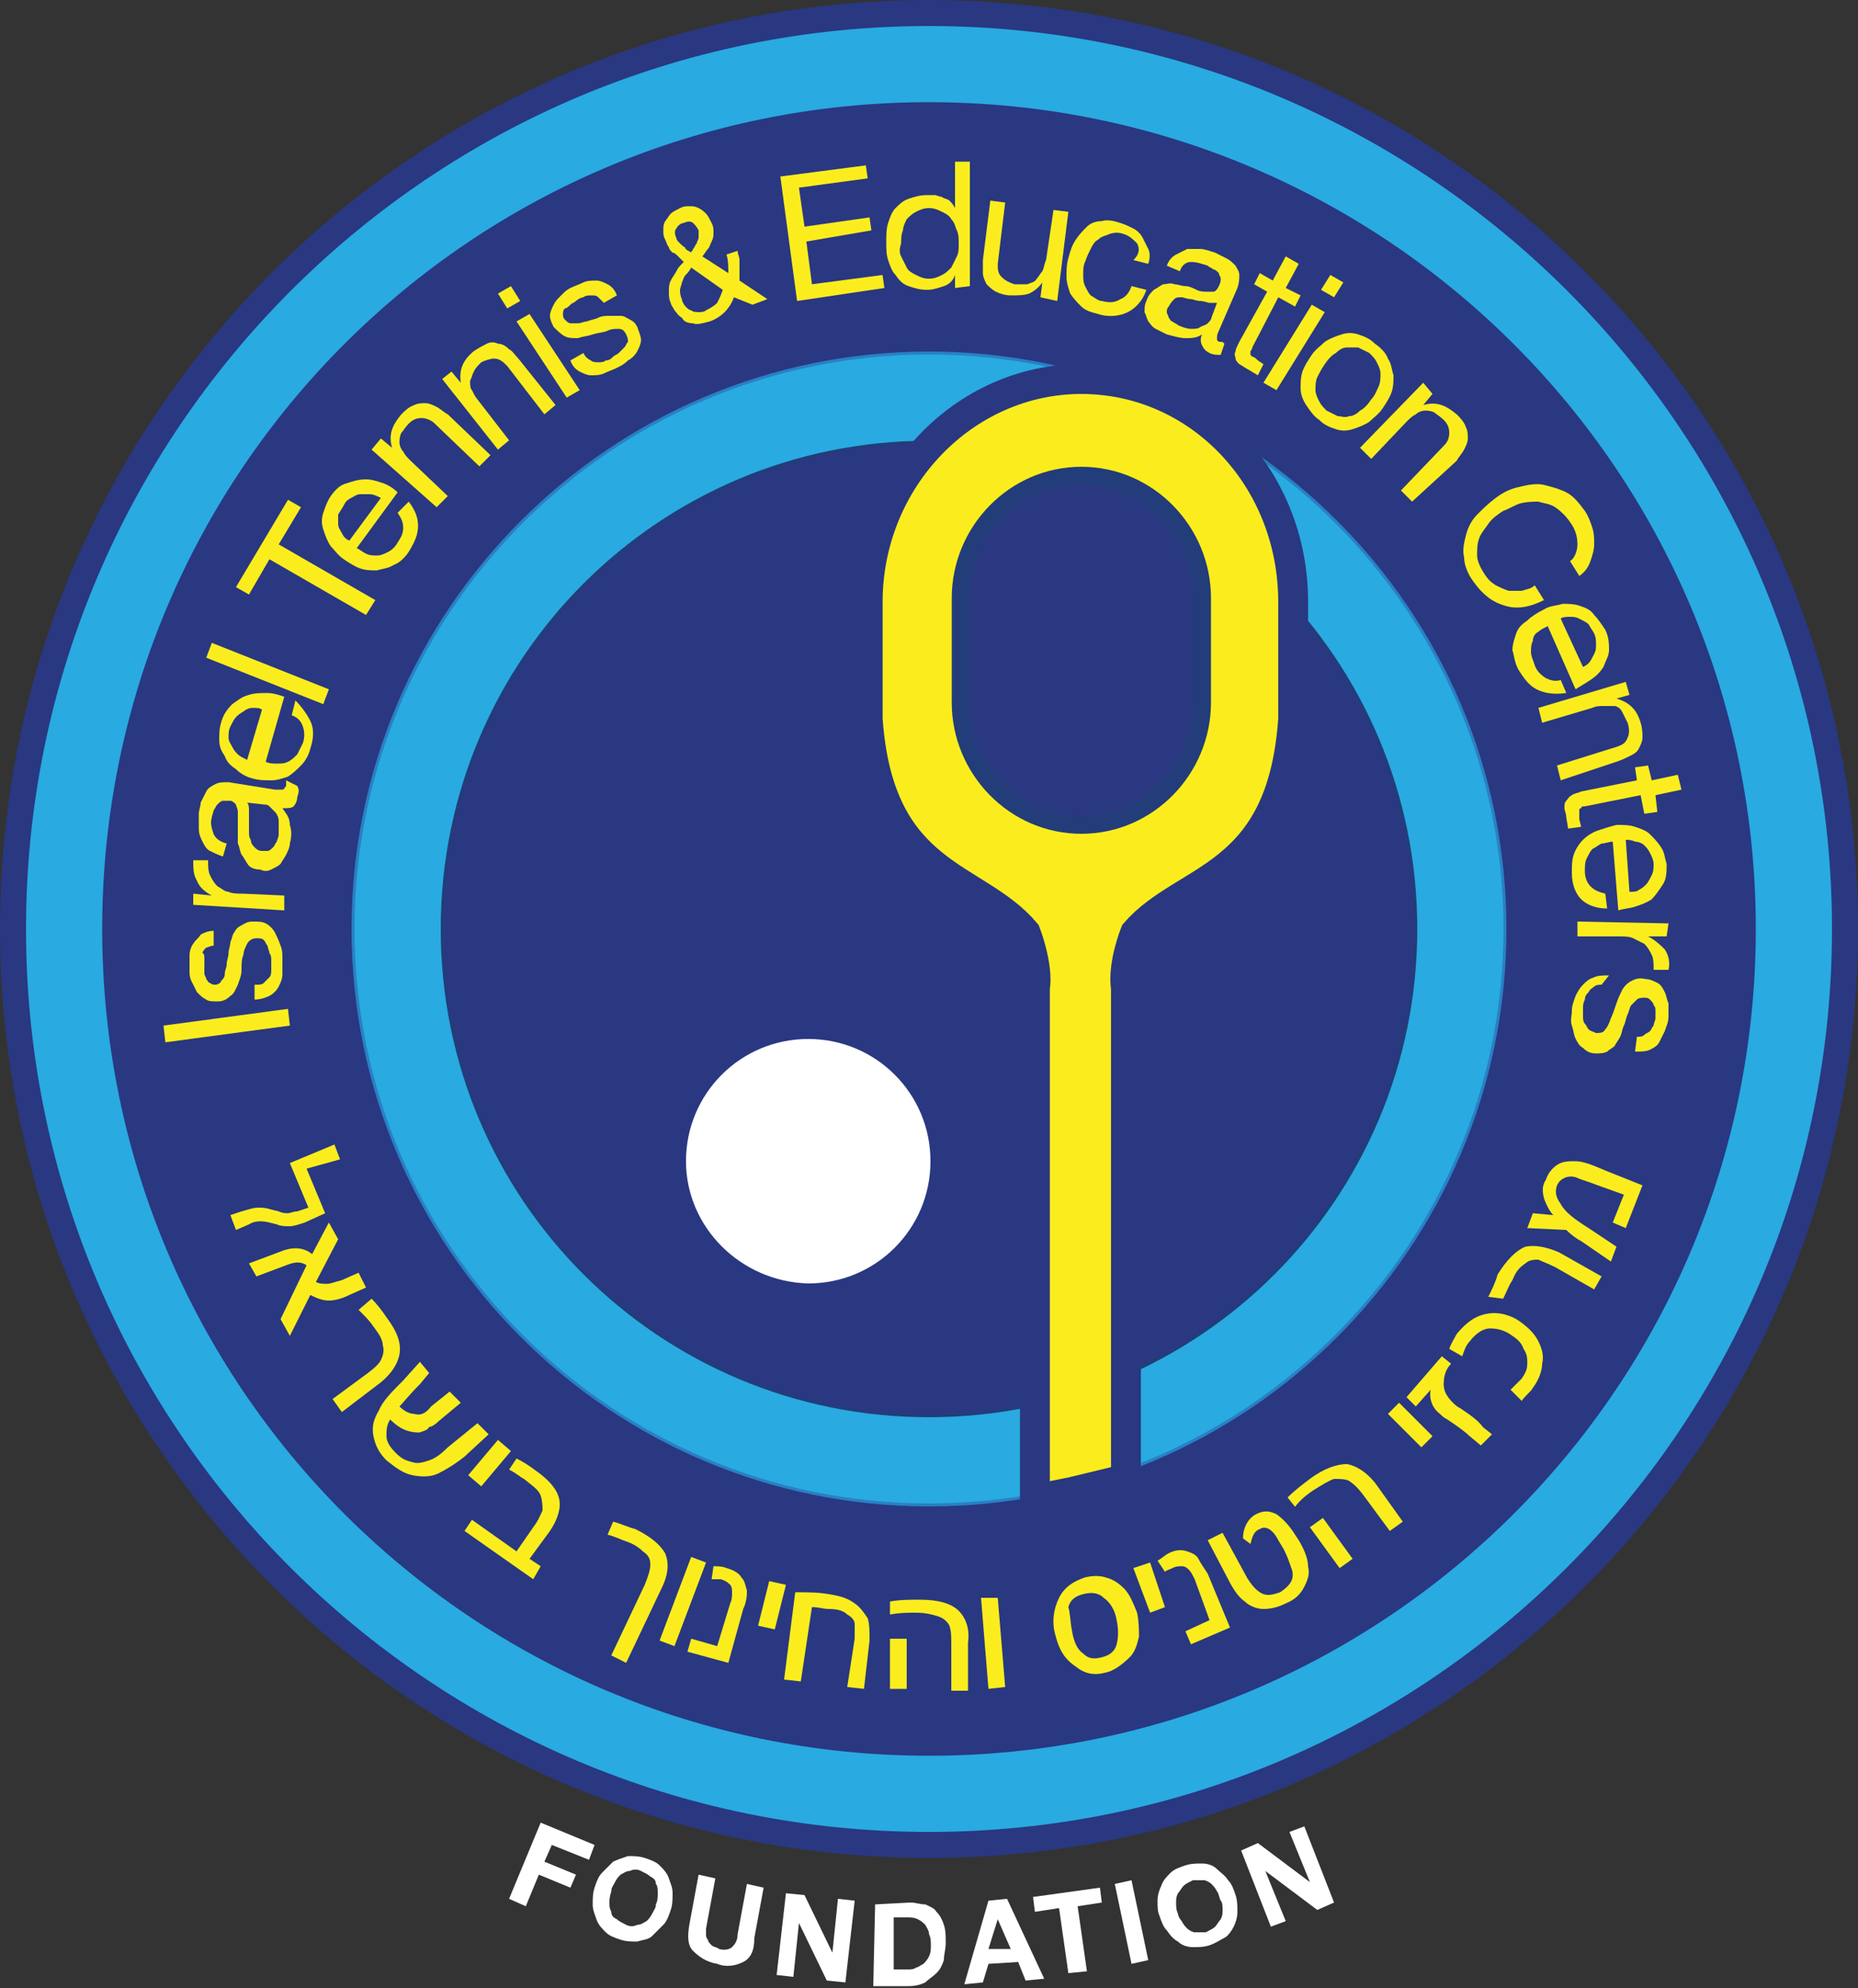 <?xml version="1.0" encoding="utf-8"?>
<!-- Generator: Adobe Illustrator 25.2.3, SVG Export Plug-In . SVG Version: 6.00 Build 0)  -->
<svg version="1.1" id="Layer_1" xmlns="http://www.w3.org/2000/svg" xmlns:xlink="http://www.w3.org/1999/xlink" x="0px" y="0px"
	 viewBox="0 0 100 107" style="enable-background:new 0 0 100 107;" xml:space="preserve">
<rect x="0" y="0" width="100" height="107" fill="#333333" stroke="none"/>
<style type="text/css">
	.st0{fill-rule:evenodd;clip-rule:evenodd;fill:#293881;}
	.st1{fill-rule:evenodd;clip-rule:evenodd;fill:#29AAE1;}
	.st2{fill:none;stroke:#2980C3;stroke-width:0.159;stroke-miterlimit:3.864;}
	.st3{fill:none;stroke:#223D79;stroke-width:0.159;stroke-miterlimit:3.864;}
	.st4{fill-rule:evenodd;clip-rule:evenodd;fill:#FBED1D;}
	.st5{fill:none;stroke:#293881;stroke-width:1.608;stroke-miterlimit:3.864;}
	.st6{fill:none;stroke:#223D79;stroke-width:0.954;stroke-miterlimit:3.864;}
	.st7{fill-rule:evenodd;clip-rule:evenodd;fill:#FFFFFF;}
	.st8{fill:none;stroke:#FFFFFF;stroke-width:0.159;stroke-miterlimit:3.864;}
	.st9{fill:#FBED1D;}
	.st10{fill:#FFFFFF;}
</style>
<g id="ITEC_F_Logo">
	<path class="st0" d="M0,50C0,22.4,22.4,0,50,0c27.6,0,50,22.4,50,50c0,27.6-22.4,50-50,50C22.4,100,0,77.6,0,50z"/>
	<path class="st1" d="M1.4,50C1.4,23.2,23.2,1.4,50,1.4c26.8,0,48.6,21.8,48.6,48.6c0,26.8-21.8,48.6-48.6,48.6
		C23.2,98.6,1.4,76.9,1.4,50z"/>
	<path class="st0" d="M5.5,50C5.5,25.4,25.4,5.5,50,5.5c24.6,0,44.5,19.9,44.5,44.5c0,24.6-19.9,44.5-44.5,44.5
		C25.4,94.5,5.5,74.6,5.5,50z"/>
	<path class="st1" d="M19,50c0-17.1,13.9-31,31-31c17.1,0,31,13.9,31,31c0,17.1-13.9,31-31,31C32.9,81,19,67.1,19,50z"/>
	<path class="st2" d="M19,50c0-17.1,13.9-31,31-31c17.1,0,31,13.9,31,31c0,17.1-13.9,31-31,31C32.9,81,19,67.1,19,50z"/>
	<path class="st0" d="M23.8,50c0-14.5,11.7-26.2,26.2-26.2c14.5,0,26.2,11.7,26.2,26.2c0,14.5-11.7,26.2-26.2,26.2
		C35.5,76.2,23.8,64.5,23.8,50"/>
	<path class="st3" d="M23.8,50c0-14.5,11.7-26.2,26.2-26.2c14.5,0,26.2,11.7,26.2,26.2c0,14.5-11.7,26.2-26.2,26.2
		C35.5,76.2,23.8,64.5,23.8,50z"/>
	<path class="st4" d="M60.6,79.6l0-26.4c-0.2-1.3,0.5-3,0.5-3c2.7-3.1,7.9-2.8,8.5-11.5l0-6.3c0-6.7-5.1-12-11.4-12
		c-6.3,0-11.5,5.4-11.5,12l0,6.3c0.6,8.6,5.8,8.3,8.5,11.5c0,0,0.7,1.8,0.5,3l0,27.5l2-0.4L60.6,79.6"/>
	<path class="st5" d="M60.6,79.6l0-26.4c-0.2-1.3,0.5-3,0.5-3c2.7-3.1,7.9-2.8,8.5-11.5l0-6.3c0-6.7-5.1-12-11.4-12
		c-6.3,0-11.5,5.4-11.5,12l0,6.3c0.6,8.6,5.8,8.3,8.5,11.5c0,0,0.7,1.8,0.5,3l0,27.5l2-0.4L60.6,79.6z"/>
	<path class="st0" d="M58.2,25.6c3.6,0,6.5,3,6.5,6.6v5.6c0,3.6-2.9,6.6-6.5,6.6c-3.6,0-6.5-3-6.5-6.6v-5.6
		C51.7,28.6,54.6,25.6,58.2,25.6z"/>
	<path class="st6" d="M58.2,25.6c3.6,0,6.5,3,6.5,6.6v5.6c0,3.6-2.9,6.6-6.5,6.6c-3.6,0-6.5-3-6.5-6.6v-5.6
		C51.7,28.6,54.6,25.6,58.2,25.6z"/>
	<path class="st7" d="M37,62.5c0-3.6,2.9-6.5,6.5-6.5c3.6,0,6.5,2.9,6.5,6.5c0,3.6-2.9,6.5-6.5,6.5C39.9,68.9,37,66,37,62.5z"/>
	<path class="st8" d="M37,62.5c0-3.6,2.9-6.5,6.5-6.5c3.6,0,6.5,2.9,6.5,6.5c0,3.6-2.9,6.5-6.5,6.5C39.9,68.9,37,66,37,62.5z"/>
	<g>
		<path class="st9" d="M8.8,55.2l6.7-0.9l0.1,0.9l-6.7,0.9L8.8,55.2z"/>
		<path class="st9" d="M14.2,52.9c0.1-0.1,0.2-0.2,0.3-0.3c0.1-0.1,0.1-0.3,0.1-0.4c0-0.2,0-0.3,0-0.5c0-0.1,0-0.3-0.1-0.4
			c0-0.1-0.1-0.3-0.1-0.4c-0.1-0.1-0.1-0.2-0.2-0.3c-0.1-0.1-0.2-0.1-0.4-0.1c-0.2,0-0.4,0.1-0.5,0.3c-0.1,0.2-0.2,0.4-0.2,0.6
			c-0.1,0.2-0.1,0.5-0.1,0.8c0,0.3-0.1,0.5-0.2,0.8c-0.1,0.2-0.2,0.5-0.4,0.6c-0.2,0.2-0.4,0.3-0.7,0.3c-0.2,0-0.5,0-0.6-0.1
			c-0.2-0.1-0.3-0.2-0.5-0.4c-0.1-0.2-0.2-0.4-0.3-0.6c-0.1-0.2-0.1-0.4-0.1-0.6c0-0.3,0-0.5,0-0.8c0-0.2,0.1-0.5,0.2-0.6
			c0.1-0.2,0.3-0.3,0.4-0.5c0.2-0.1,0.4-0.2,0.7-0.2l0,0.8c-0.2,0-0.3,0.1-0.4,0.1c-0.1,0.1-0.2,0.2-0.2,0.3
			C11,51.3,11,51.5,11,51.6c0,0.1,0,0.3,0,0.4c0,0.1,0,0.2,0,0.4c0,0.1,0.1,0.2,0.1,0.3c0.1,0.1,0.1,0.2,0.2,0.2
			c0.1,0.1,0.2,0.1,0.3,0.1c0.1,0,0.3-0.1,0.3-0.2c0.1-0.1,0.2-0.2,0.2-0.4s0.1-0.3,0.1-0.5c0-0.2,0.1-0.4,0.1-0.6
			c0-0.2,0.1-0.4,0.1-0.6c0.1-0.2,0.1-0.4,0.2-0.5c0.1-0.2,0.2-0.3,0.4-0.4c0.2-0.1,0.3-0.2,0.6-0.2c0.3,0,0.5,0,0.7,0.1
			c0.2,0.1,0.4,0.3,0.5,0.5c0.1,0.2,0.2,0.4,0.3,0.7c0.1,0.2,0.1,0.5,0.1,0.7c0,0.3,0,0.5,0,0.8c0,0.3-0.1,0.5-0.2,0.7
			c-0.1,0.2-0.3,0.4-0.5,0.5c-0.2,0.1-0.5,0.2-0.8,0.2l0-0.8C14,53,14.1,53,14.2,52.9z"/>
		<path class="st9" d="M10.4,48.1l1,0.1l0,0c-0.4-0.2-0.7-0.5-0.8-0.8c-0.2-0.3-0.2-0.7-0.2-1.1l0.8,0c0,0.3,0,0.6,0.1,0.8
			c0.1,0.2,0.2,0.4,0.4,0.6c0.2,0.1,0.4,0.3,0.6,0.3c0.2,0.1,0.5,0.1,0.8,0.1l2.2,0.1l0,0.8l-4.9-0.3L10.4,48.1z"/>
		<path class="st9" d="M16,42.3c0.1,0.2,0.1,0.3,0,0.6c0,0.2-0.1,0.4-0.2,0.5c-0.1,0.1-0.3,0.1-0.6,0.1c0.2,0.3,0.4,0.5,0.4,0.9
			c0.1,0.3,0.1,0.6,0,1c0,0.2-0.1,0.4-0.2,0.6c-0.1,0.2-0.2,0.3-0.3,0.5c-0.1,0.1-0.3,0.2-0.5,0.3c-0.2,0.1-0.4,0.1-0.6,0
			c-0.3,0-0.5-0.1-0.6-0.2S13.1,46.1,13,46c-0.1-0.2-0.1-0.4-0.2-0.6c0-0.2,0-0.4,0-0.6c0-0.2,0-0.4,0-0.6c0-0.2,0-0.4,0-0.5
			c0-0.2-0.1-0.3-0.1-0.4c-0.1-0.1-0.2-0.2-0.3-0.2c-0.2,0-0.3,0-0.4,0c-0.1,0-0.2,0.1-0.3,0.2c-0.1,0.1-0.1,0.2-0.2,0.3
			c0,0.1-0.1,0.3-0.1,0.4c-0.1,0.3,0,0.6,0.1,0.9c0.1,0.2,0.3,0.4,0.7,0.5L12,46.1c-0.3-0.1-0.5-0.2-0.7-0.3
			c-0.2-0.1-0.3-0.3-0.4-0.5c-0.1-0.2-0.2-0.4-0.2-0.7c0-0.3,0-0.5,0-0.8c0-0.2,0.1-0.4,0.1-0.6c0.1-0.2,0.2-0.4,0.3-0.6
			c0.1-0.2,0.3-0.3,0.5-0.4c0.2-0.1,0.4-0.1,0.7-0.1l2.5,0.4c0.2,0,0.3,0,0.4,0c0.1,0,0.1-0.1,0.2-0.2c0-0.1,0-0.2,0-0.3L16,42.3z
			 M13.3,43.2c0.1,0.1,0.1,0.3,0.1,0.4c0,0.2,0,0.3,0,0.5c0,0.2,0,0.4,0,0.6c0,0.2,0,0.4,0.1,0.5c0,0.2,0.1,0.3,0.2,0.4
			c0.1,0.1,0.2,0.2,0.4,0.2c0.1,0,0.2,0,0.3,0c0.1,0,0.2-0.1,0.3-0.2c0.1-0.1,0.1-0.2,0.2-0.3c0-0.1,0.1-0.2,0.1-0.4
			c0-0.3,0-0.5,0-0.7c0-0.2-0.1-0.4-0.2-0.5c-0.1-0.1-0.2-0.2-0.3-0.3c-0.1-0.1-0.2-0.1-0.3-0.1L13.3,43.2z"/>
		<path class="st9" d="M16.7,38.8c0.2,0.4,0.2,0.9,0,1.5c-0.1,0.4-0.3,0.7-0.5,0.9c-0.2,0.2-0.4,0.4-0.7,0.6
			c-0.3,0.1-0.6,0.2-0.9,0.2c-0.3,0-0.7,0-1-0.1c-0.4-0.1-0.7-0.3-0.9-0.5c-0.3-0.2-0.5-0.4-0.6-0.7c-0.2-0.3-0.3-0.5-0.3-0.9
			c0-0.3,0-0.6,0.1-0.9c0.1-0.4,0.3-0.7,0.6-1c0.3-0.2,0.5-0.4,0.9-0.5c0.3-0.1,0.6-0.1,1-0.1c0.3,0,0.6,0.1,0.9,0.2l-1,3.5
			c0.2,0.1,0.4,0.1,0.6,0.1c0.2,0,0.4,0,0.6-0.1c0.2-0.1,0.3-0.2,0.5-0.4c0.1-0.2,0.2-0.4,0.3-0.6c0.1-0.3,0.1-0.6,0-0.9
			c-0.1-0.3-0.3-0.5-0.6-0.6l0.2-0.8C16.2,38,16.5,38.4,16.7,38.8z M13.6,38.1c-0.2,0-0.4,0.1-0.5,0.2c-0.2,0.1-0.3,0.2-0.4,0.3
			c-0.1,0.1-0.2,0.3-0.3,0.5c-0.1,0.2-0.1,0.4-0.1,0.6s0.1,0.3,0.2,0.5c0.1,0.2,0.2,0.3,0.3,0.4c0.1,0.1,0.3,0.2,0.5,0.3l0.8-2.7
			C14,38.1,13.8,38.1,13.6,38.1z"/>
		<path class="st9" d="M11.4,34.6l6.3,2.5l-0.3,0.8l-6.3-2.5L11.4,34.6z"/>
		<path class="st9" d="M13.4,32l-0.7-0.4l2.8-4.7l0.7,0.4l-1.2,2l5.2,3l-0.5,0.8l-5.2-3L13.4,32z"/>
		<path class="st9" d="M22.5,28.3c0,0.5-0.2,0.9-0.5,1.4c-0.2,0.3-0.5,0.6-0.8,0.7c-0.3,0.2-0.6,0.2-0.9,0.3c-0.3,0-0.6,0-0.9-0.1
			c-0.3-0.1-0.6-0.3-0.9-0.5c-0.3-0.2-0.5-0.5-0.7-0.7c-0.2-0.3-0.3-0.6-0.4-0.9c-0.1-0.3-0.1-0.6,0-0.9c0.1-0.3,0.2-0.6,0.4-0.9
			c0.3-0.4,0.5-0.6,0.9-0.7c0.3-0.1,0.6-0.2,1-0.2c0.3,0,0.6,0.1,0.9,0.2c0.3,0.1,0.6,0.3,0.8,0.5l-2.2,3c0.2,0.1,0.3,0.2,0.5,0.3
			c0.2,0.1,0.4,0.1,0.6,0.1c0.2,0,0.4-0.1,0.6-0.2c0.2-0.1,0.4-0.3,0.5-0.5c0.2-0.3,0.3-0.5,0.3-0.8c0-0.3-0.1-0.5-0.3-0.8L22,27
			C22.3,27.4,22.5,27.8,22.5,28.3z M19.9,26.6c-0.2,0-0.4,0-0.5,0c-0.2,0-0.3,0.1-0.5,0.2c-0.2,0.1-0.3,0.2-0.4,0.4
			c-0.1,0.2-0.2,0.3-0.3,0.5c0,0.2,0,0.4,0,0.5c0,0.2,0.1,0.3,0.2,0.5c0.1,0.2,0.2,0.3,0.4,0.4l1.7-2.3
			C20.3,26.7,20.1,26.6,19.9,26.6z"/>
		<path class="st9" d="M20.5,23.6l0.6,0.5l0,0c-0.2-0.7,0-1.2,0.5-1.8c0.2-0.2,0.4-0.4,0.7-0.5c0.2-0.1,0.4-0.1,0.6-0.1
			c0.2,0,0.4,0.1,0.6,0.2c0.2,0.1,0.4,0.3,0.6,0.4l2.3,2.2l-0.6,0.6l-2.4-2.3c-0.2-0.2-0.5-0.3-0.7-0.3c-0.3,0-0.5,0.1-0.7,0.3
			c-0.2,0.2-0.3,0.4-0.4,0.5c-0.1,0.2-0.1,0.4-0.1,0.5c0,0.2,0.1,0.4,0.2,0.5c0.1,0.2,0.2,0.3,0.4,0.5l2,1.9l-0.6,0.6L20,24.2
			L20.5,23.6z"/>
		<path class="st9" d="M24.3,20l0.5,0.6l0,0c-0.1-0.7,0.1-1.2,0.7-1.7c0.3-0.2,0.5-0.3,0.7-0.4c0.2-0.1,0.4-0.1,0.6,0
			c0.2,0,0.4,0.1,0.6,0.3c0.2,0.1,0.3,0.3,0.5,0.5l2,2.5l-0.6,0.5l-2-2.6c-0.2-0.2-0.4-0.4-0.7-0.4c-0.2,0-0.5,0.1-0.7,0.2
			c-0.2,0.2-0.3,0.3-0.4,0.5c-0.1,0.2-0.1,0.3-0.2,0.5c0,0.2,0,0.4,0.1,0.5c0.1,0.2,0.2,0.4,0.3,0.5l1.7,2.2l-0.6,0.5l-3-3.8
			L24.3,20z"/>
		<path class="st9" d="M27.3,16.6l-0.5-0.8l0.7-0.4l0.5,0.8L27.3,16.6z M28.5,16.9l2.7,4.1l-0.7,0.4l-2.7-4.1L28.5,16.9z"/>
		<path class="st9" d="M31.8,19.4c0.1,0.1,0.3,0.1,0.4,0.1c0.1,0,0.3,0,0.4-0.1c0.2,0,0.3-0.1,0.4-0.2c0.1-0.1,0.2-0.1,0.3-0.2
			c0.1-0.1,0.2-0.2,0.3-0.3c0.1-0.1,0.1-0.2,0.2-0.3c0-0.1,0-0.2-0.1-0.4c-0.1-0.2-0.2-0.3-0.4-0.3c-0.2,0-0.4,0-0.6,0.1
			c-0.2,0.1-0.5,0.1-0.8,0.2c-0.3,0.1-0.5,0.1-0.8,0.2c-0.3,0-0.5,0-0.7-0.1c-0.2-0.1-0.4-0.3-0.6-0.5c-0.1-0.2-0.2-0.4-0.2-0.6
			c0-0.2,0.1-0.4,0.2-0.6c0.1-0.2,0.2-0.3,0.4-0.5c0.2-0.2,0.3-0.3,0.5-0.4c0.2-0.1,0.5-0.2,0.7-0.3c0.2-0.1,0.5-0.1,0.7-0.1
			c0.2,0,0.4,0.1,0.6,0.2c0.2,0.1,0.4,0.3,0.5,0.6l-0.7,0.4c-0.1-0.1-0.2-0.2-0.3-0.3c-0.1-0.1-0.2-0.1-0.4-0.1
			c-0.1,0-0.3,0-0.4,0.1c-0.1,0-0.3,0.1-0.4,0.2c-0.1,0.1-0.2,0.1-0.3,0.2c-0.1,0.1-0.2,0.2-0.3,0.2c-0.1,0.1-0.1,0.2-0.1,0.3
			c0,0.1,0,0.2,0.1,0.3c0.1,0.1,0.2,0.2,0.3,0.2c0.1,0,0.3,0,0.4,0c0.2,0,0.3-0.1,0.5-0.1c0.2-0.1,0.4-0.1,0.6-0.2
			c0.2-0.1,0.4-0.1,0.6-0.1c0.2,0,0.4,0,0.6,0c0.2,0,0.3,0.1,0.5,0.2c0.2,0.1,0.3,0.2,0.4,0.4c0.1,0.3,0.2,0.5,0.2,0.7
			c0,0.2-0.1,0.4-0.2,0.6c-0.1,0.2-0.3,0.4-0.5,0.5c-0.2,0.2-0.4,0.3-0.6,0.4c-0.2,0.1-0.5,0.2-0.7,0.3c-0.2,0.1-0.5,0.1-0.7,0.1
			c-0.2,0-0.4-0.1-0.6-0.2c-0.2-0.1-0.4-0.3-0.5-0.6l0.7-0.4C31.5,19.2,31.6,19.3,31.8,19.4z"/>
		<path class="st9" d="M39,16.8c-0.2,0.2-0.5,0.4-0.8,0.5c-0.4,0.1-0.7,0.2-0.9,0.1c-0.3,0-0.5-0.1-0.6-0.3
			c-0.2-0.1-0.3-0.3-0.4-0.4c-0.1-0.2-0.2-0.3-0.2-0.4C36,16.1,36,15.9,36,15.7s0-0.4,0.1-0.6c0.1-0.2,0.2-0.3,0.3-0.5
			c0.1-0.2,0.2-0.3,0.4-0.5c-0.1-0.1-0.2-0.2-0.3-0.3c-0.1-0.1-0.2-0.2-0.3-0.2c-0.1-0.1-0.2-0.2-0.2-0.3c-0.1-0.1-0.1-0.2-0.2-0.4
			c-0.1-0.2-0.1-0.3-0.1-0.5c0-0.2,0-0.3,0.1-0.5c0.1-0.1,0.2-0.3,0.3-0.4c0.1-0.1,0.3-0.2,0.5-0.3c0.2-0.1,0.3-0.1,0.5-0.1
			c0.2,0,0.3,0,0.5,0.1c0.2,0.1,0.3,0.2,0.4,0.3c0.1,0.1,0.2,0.3,0.3,0.5c0.1,0.2,0.1,0.3,0.1,0.5c0,0.2,0,0.3-0.1,0.5
			c-0.1,0.2-0.1,0.3-0.2,0.4c-0.1,0.1-0.2,0.3-0.3,0.4l1.4,0.9c0-0.3,0-0.7-0.1-1l0.6-0.2c0,0.2,0.1,0.3,0.1,0.5c0,0.1,0,0.2,0,0.4
			c0,0.1,0,0.2,0,0.3c0,0.1,0,0.2,0,0.4l1.5,1l-0.8,0.3L39.5,16C39.4,16.3,39.2,16.6,39,16.8z M37.3,13.4c0.1-0.1,0.1-0.2,0.2-0.3
			c0-0.1,0.1-0.2,0.1-0.3c0-0.1,0-0.2,0-0.4c-0.1-0.2-0.2-0.3-0.3-0.4c-0.1-0.1-0.3-0.1-0.5,0c-0.1,0-0.3,0.1-0.4,0.3
			c-0.1,0.1-0.1,0.3,0,0.5c0,0.1,0.1,0.2,0.1,0.2c0.1,0.1,0.1,0.1,0.2,0.2c0.1,0.1,0.2,0.1,0.2,0.2c0.1,0.1,0.2,0.1,0.3,0.2
			C37.2,13.5,37.3,13.5,37.3,13.4z M36.9,14.8c-0.1,0.1-0.1,0.2-0.2,0.4c0,0.1-0.1,0.3-0.1,0.4c0,0.1,0,0.3,0.1,0.5
			c0,0.1,0.1,0.3,0.2,0.4c0.1,0.1,0.2,0.2,0.3,0.2c0.1,0.1,0.3,0.1,0.4,0.1c0.1,0,0.3,0,0.4-0.1c0.2-0.1,0.4-0.2,0.6-0.4
			c0.1-0.2,0.2-0.4,0.3-0.7l-1.7-1.2C37.1,14.6,37,14.7,36.9,14.8z"/>
		<path class="st9" d="M46.6,8.9l0.1,0.7L43,10.1l0.3,2.1l3.5-0.5l0.1,0.7L43.4,13l0.3,2.3l3.8-0.5l0.1,0.7l-4.7,0.7L42,9.5
			L46.6,8.9z"/>
		<path class="st9" d="M51.4,15.5l0-0.7h0c-0.1,0.3-0.3,0.5-0.6,0.6s-0.6,0.2-0.9,0.2c-0.4,0-0.7-0.1-1-0.2
			c-0.3-0.1-0.5-0.3-0.7-0.6c-0.2-0.2-0.3-0.5-0.4-0.8c-0.1-0.3-0.1-0.6-0.1-1c0-0.3,0-0.7,0.1-1c0.1-0.3,0.2-0.6,0.4-0.8
			c0.2-0.2,0.4-0.4,0.7-0.5c0.3-0.1,0.6-0.2,1-0.2c0.1,0,0.3,0,0.4,0c0.1,0,0.3,0.1,0.4,0.1c0.1,0.1,0.3,0.1,0.4,0.2
			c0.1,0.1,0.2,0.2,0.3,0.4h0l0-2.5l0.8,0l0,6.7L51.4,15.5z M48.5,13.8c0.1,0.2,0.2,0.4,0.3,0.6s0.3,0.3,0.5,0.4
			c0.2,0.1,0.4,0.2,0.7,0.2c0.3,0,0.5-0.1,0.7-0.2c0.2-0.1,0.3-0.2,0.5-0.4c0.1-0.2,0.2-0.4,0.3-0.6s0.1-0.4,0.1-0.7
			c0-0.2,0-0.5-0.1-0.7s-0.1-0.4-0.3-0.6c-0.1-0.2-0.3-0.3-0.5-0.4c-0.2-0.1-0.4-0.2-0.7-0.2c-0.3,0-0.5,0.1-0.7,0.2
			c-0.2,0.1-0.3,0.2-0.5,0.4c-0.1,0.2-0.2,0.4-0.2,0.6c-0.1,0.2-0.1,0.5-0.1,0.7C48.4,13.4,48.4,13.6,48.5,13.8z"/>
		<path class="st9" d="M56,16l0.1-0.8l0,0c-0.2,0.3-0.5,0.5-0.7,0.6c-0.3,0.1-0.6,0.1-1,0.1c-0.3,0-0.6-0.1-0.8-0.2
			c-0.2-0.1-0.4-0.3-0.5-0.4c-0.1-0.2-0.2-0.4-0.2-0.6s0-0.5,0-0.7l0.4-3.2l0.8,0.1l-0.4,3.3c0,0.3,0,0.5,0.2,0.7
			c0.2,0.2,0.4,0.3,0.7,0.4c0.2,0,0.5,0,0.7,0c0.2-0.1,0.4-0.1,0.5-0.3c0.1-0.1,0.2-0.3,0.3-0.4c0.1-0.2,0.1-0.4,0.2-0.6l0.4-2.7
			l0.8,0.1l-0.6,4.8L56,16z"/>
		<path class="st9" d="M61.2,13.1c-0.2-0.2-0.4-0.4-0.7-0.5c-0.3-0.1-0.5-0.1-0.8,0c-0.2,0.1-0.4,0.1-0.6,0.3
			c-0.2,0.1-0.3,0.3-0.4,0.5c-0.1,0.2-0.2,0.4-0.3,0.7c-0.1,0.2-0.1,0.4-0.1,0.7c0,0.2,0,0.4,0.1,0.6c0.1,0.2,0.2,0.4,0.3,0.5
			c0.2,0.1,0.4,0.3,0.6,0.3c0.4,0.1,0.7,0.1,1-0.1c0.3-0.1,0.5-0.4,0.6-0.7l0.8,0.2c-0.2,0.6-0.6,1-1,1.2c-0.4,0.2-1,0.3-1.6,0.1
			c-0.4-0.1-0.7-0.2-0.9-0.4c-0.2-0.2-0.4-0.4-0.6-0.7c-0.1-0.3-0.2-0.6-0.2-0.9c0-0.3,0-0.7,0.1-1c0.1-0.4,0.2-0.7,0.4-1
			c0.2-0.3,0.4-0.5,0.6-0.7c0.2-0.2,0.5-0.3,0.8-0.3c0.3-0.1,0.7,0,1,0.1c0.3,0.1,0.5,0.2,0.7,0.3c0.2,0.1,0.4,0.3,0.5,0.5
			c0.1,0.2,0.2,0.4,0.3,0.6c0.1,0.2,0.1,0.5,0,0.8l-0.8-0.2C61.4,13.6,61.3,13.3,61.2,13.1z"/>
		<path class="st9" d="M65.7,19.1c-0.2,0-0.4,0-0.6-0.1c-0.2-0.1-0.3-0.2-0.4-0.4c-0.1-0.2-0.1-0.4,0-0.6c-0.3,0.2-0.6,0.2-0.9,0.2
			c-0.3,0-0.6-0.1-1-0.2c-0.2-0.1-0.4-0.2-0.6-0.3c-0.2-0.1-0.3-0.3-0.4-0.4c-0.1-0.2-0.1-0.3-0.2-0.5c0-0.2,0-0.4,0.1-0.6
			c0.1-0.3,0.2-0.4,0.4-0.6c0.2-0.1,0.3-0.2,0.5-0.3c0.2,0,0.4-0.1,0.6,0c0.2,0,0.4,0.1,0.6,0.1c0.2,0,0.4,0.1,0.6,0.2
			c0.2,0.1,0.4,0.1,0.5,0.1c0.2,0,0.3,0,0.4,0c0.1,0,0.2-0.1,0.3-0.3c0.1-0.2,0.1-0.3,0.1-0.4c0-0.1-0.1-0.2-0.1-0.3
			c-0.1-0.1-0.2-0.2-0.3-0.2c-0.1-0.1-0.2-0.1-0.3-0.2c-0.3-0.1-0.6-0.2-0.9-0.2c-0.3,0-0.5,0.2-0.6,0.5l-0.7-0.3
			c0.1-0.3,0.3-0.5,0.5-0.6c0.2-0.1,0.4-0.2,0.6-0.3c0.2,0,0.5,0,0.7,0c0.2,0,0.5,0.1,0.8,0.2c0.2,0.1,0.4,0.2,0.6,0.3
			c0.2,0.1,0.3,0.2,0.5,0.4c0.1,0.2,0.2,0.3,0.2,0.5c0,0.2,0,0.4-0.1,0.7l-1,2.3c-0.1,0.2-0.1,0.3-0.1,0.4c0,0.1,0,0.2,0.2,0.2
			c0.1,0,0.1,0,0.2,0.1L65.7,19.1z M65.5,16.3c-0.1,0-0.3,0-0.4,0s-0.3-0.1-0.5-0.1c-0.2,0-0.4-0.1-0.5-0.1c-0.2,0-0.4-0.1-0.5-0.1
			c-0.2,0-0.3,0-0.4,0.1c-0.1,0.1-0.2,0.2-0.3,0.4c-0.1,0.1-0.1,0.2-0.1,0.3c0,0.1,0.1,0.2,0.1,0.3c0.1,0.1,0.1,0.2,0.2,0.2
			c0.1,0.1,0.2,0.1,0.3,0.2c0.2,0.1,0.5,0.2,0.7,0.2c0.2,0,0.4,0,0.5-0.1c0.2-0.1,0.3-0.1,0.4-0.2c0.1-0.1,0.2-0.2,0.2-0.3
			L65.5,16.3z"/>
		<path class="st9" d="M70,15.9l-0.3,0.6l-0.9-0.5l-1.4,2.7c0,0.1-0.1,0.2-0.1,0.2c0,0.1,0,0.1,0,0.2c0,0,0.1,0.1,0.1,0.1
			c0.1,0,0.2,0.1,0.3,0.2l0.3,0.2l-0.3,0.6l-0.5-0.3c-0.2-0.1-0.3-0.2-0.5-0.3c-0.1-0.1-0.2-0.2-0.2-0.3c0-0.1-0.1-0.2,0-0.4
			c0-0.1,0.1-0.3,0.2-0.5l1.5-2.7l-0.7-0.4l0.3-0.6l0.7,0.4l0.7-1.3l0.7,0.4l-0.7,1.3L70,15.9z"/>
		<path class="st9" d="M71.3,16.8l-2.6,4.2l-0.7-0.4l2.6-4.2L71.3,16.8z M71.1,15.6l0.5-0.8l0.7,0.4L71.8,16L71.1,15.6z"/>
		<path class="st9" d="M71.3,18.4c0.3-0.2,0.6-0.3,0.9-0.4c0.3-0.1,0.6-0.1,0.9,0c0.3,0.1,0.6,0.2,0.9,0.5c0.3,0.2,0.6,0.5,0.7,0.8
			c0.2,0.3,0.2,0.6,0.3,0.9c0,0.3,0,0.6-0.1,0.9c-0.1,0.3-0.3,0.6-0.5,0.9c-0.2,0.3-0.5,0.5-0.7,0.7c-0.3,0.2-0.6,0.3-0.9,0.4
			c-0.3,0.1-0.6,0.1-0.9,0c-0.3-0.1-0.6-0.2-0.9-0.5c-0.3-0.2-0.5-0.5-0.7-0.8c-0.2-0.3-0.3-0.6-0.3-0.9c0-0.3,0-0.6,0.1-0.9
			c0.1-0.3,0.3-0.6,0.5-0.9C70.8,18.8,71.1,18.6,71.3,18.4z M70.9,20.3c-0.1,0.2-0.1,0.5-0.1,0.7c0,0.2,0.1,0.4,0.2,0.6
			c0.1,0.2,0.2,0.3,0.4,0.5c0.2,0.1,0.4,0.2,0.6,0.3c0.2,0,0.4,0.1,0.6,0c0.2,0,0.4-0.1,0.6-0.3c0.2-0.1,0.4-0.3,0.6-0.6
			c0.2-0.2,0.3-0.5,0.4-0.7c0.1-0.2,0.1-0.5,0.1-0.7c0-0.2-0.1-0.4-0.2-0.6c-0.1-0.2-0.2-0.3-0.4-0.5c-0.2-0.1-0.4-0.2-0.6-0.3
			c-0.2,0-0.4,0-0.6,0c-0.2,0-0.4,0.1-0.6,0.3c-0.2,0.1-0.4,0.3-0.6,0.6C71.1,19.9,71,20.1,70.9,20.3z"/>
		<path class="st9" d="M77.1,21.2l-0.5,0.6l0,0c0.7-0.2,1.2,0,1.8,0.5c0.2,0.2,0.4,0.4,0.5,0.7c0.1,0.2,0.1,0.4,0.1,0.6
			c0,0.2-0.1,0.4-0.2,0.6c-0.1,0.2-0.3,0.4-0.4,0.6L76,27l-0.6-0.6l2.3-2.4c0.2-0.2,0.3-0.4,0.3-0.7c0-0.3-0.1-0.5-0.3-0.7
			c-0.2-0.2-0.4-0.3-0.5-0.4c-0.2-0.1-0.4-0.1-0.5-0.1c-0.2,0-0.4,0.1-0.5,0.2c-0.2,0.1-0.3,0.2-0.5,0.4l-1.9,2l-0.6-0.6l3.4-3.5
			L77.1,21.2z"/>
		<path class="st9" d="M84.9,29.3c0-0.4-0.1-0.8-0.4-1.2c-0.2-0.3-0.5-0.6-0.8-0.8c-0.3-0.2-0.6-0.2-0.9-0.3c-0.3,0-0.6,0-1,0.1
			c-0.3,0.1-0.6,0.3-0.9,0.4c-0.3,0.2-0.6,0.4-0.8,0.7c-0.2,0.3-0.4,0.5-0.5,0.8c-0.1,0.3-0.1,0.6-0.1,0.9c0,0.3,0.2,0.7,0.4,1
			c0.2,0.3,0.3,0.4,0.6,0.6c0.2,0.1,0.4,0.2,0.7,0.3c0.2,0,0.5,0,0.7,0c0.3-0.1,0.5-0.1,0.7-0.3l0.5,0.8c-0.8,0.4-1.5,0.5-2.1,0.3
			c-0.7-0.2-1.2-0.6-1.7-1.3c-0.3-0.4-0.5-0.9-0.5-1.3c-0.1-0.4,0-0.8,0.1-1.2c0.1-0.4,0.3-0.8,0.6-1.1c0.3-0.3,0.6-0.6,1-0.9
			c0.4-0.3,0.8-0.5,1.3-0.6c0.4-0.1,0.9-0.2,1.3-0.1c0.4,0.1,0.8,0.2,1.2,0.4c0.4,0.2,0.7,0.6,1,1c0.2,0.3,0.3,0.6,0.4,0.9
			c0.1,0.3,0.1,0.6,0.1,0.9c0,0.3-0.1,0.6-0.2,0.9c-0.1,0.3-0.3,0.6-0.6,0.8l-0.5-0.8C84.7,30.1,84.9,29.7,84.9,29.3z"/>
		<path class="st9" d="M82.7,37.1c-0.4-0.2-0.7-0.6-1-1.1c-0.2-0.4-0.2-0.7-0.3-1c0-0.3,0.1-0.6,0.2-0.9c0.1-0.3,0.3-0.5,0.6-0.7
			c0.2-0.2,0.5-0.4,0.9-0.6c0.3-0.2,0.7-0.2,1-0.3c0.3,0,0.6,0,0.9,0.1c0.3,0.1,0.6,0.2,0.8,0.5c0.2,0.2,0.4,0.5,0.6,0.8
			c0.2,0.4,0.2,0.8,0.2,1.1c0,0.3-0.2,0.6-0.3,0.9c-0.2,0.3-0.4,0.5-0.7,0.7c-0.3,0.2-0.5,0.3-0.8,0.5l-1.5-3.4
			c-0.2,0.1-0.4,0.2-0.5,0.3c-0.2,0.1-0.3,0.3-0.3,0.5c-0.1,0.2-0.1,0.4-0.1,0.6c0,0.2,0.1,0.4,0.2,0.7c0.1,0.3,0.3,0.5,0.6,0.7
			c0.2,0.1,0.5,0.2,0.8,0.1l0.3,0.7C83.6,37.4,83.1,37.3,82.7,37.1z M85.5,35.7c0.1-0.1,0.2-0.3,0.3-0.5c0.1-0.2,0.1-0.3,0.1-0.5
			c0-0.2,0-0.4-0.1-0.6c-0.1-0.2-0.2-0.3-0.3-0.5c-0.1-0.1-0.3-0.2-0.5-0.3c-0.2-0.1-0.3-0.1-0.5-0.1c-0.2,0-0.4,0-0.5,0.1l1.2,2.6
			C85.2,35.9,85.4,35.8,85.5,35.7z"/>
		<path class="st9" d="M87.7,37.4l-0.7,0.2l0,0c0.7,0.2,1.1,0.6,1.3,1.3c0.1,0.3,0.1,0.6,0.1,0.8c0,0.2-0.1,0.4-0.2,0.6
			c-0.1,0.2-0.3,0.3-0.5,0.4c-0.2,0.1-0.4,0.2-0.7,0.3L84,42l-0.2-0.8l3.2-1c0.3-0.1,0.5-0.2,0.6-0.5c0.1-0.2,0.1-0.5,0-0.8
			c-0.1-0.2-0.2-0.4-0.3-0.6c-0.1-0.2-0.3-0.3-0.4-0.3S86.5,38,86.3,38c-0.2,0-0.4,0-0.6,0.1L83,38.9l-0.2-0.8l4.7-1.4L87.7,37.4z"
			/>
		<path class="st9" d="M89.2,43.7l-0.7,0.1l-0.2-1l-3,0.6c-0.1,0-0.2,0-0.2,0.1c-0.1,0-0.1,0.1-0.1,0.1c0,0,0,0.1,0,0.2
			c0,0.1,0,0.2,0,0.3l0.1,0.4l-0.7,0.1L84.3,44c0-0.2-0.1-0.4-0.1-0.5c0-0.2,0-0.3,0.1-0.4c0.1-0.1,0.1-0.2,0.3-0.3
			c0.1-0.1,0.3-0.1,0.5-0.2l3-0.6L88,41.3l0.7-0.1l0.2,0.8l1.4-0.3l0.2,0.8l-1.4,0.3L89.2,43.7z"/>
		<path class="st9" d="M85.1,48.4c-0.3-0.3-0.5-0.8-0.5-1.4c0-0.4,0-0.7,0.1-1c0.1-0.3,0.3-0.6,0.5-0.8c0.2-0.2,0.5-0.4,0.8-0.5
			c0.3-0.1,0.6-0.2,1-0.3c0.4,0,0.7,0,1,0.1c0.3,0.1,0.6,0.2,0.8,0.4c0.2,0.2,0.4,0.4,0.6,0.7c0.2,0.3,0.2,0.6,0.3,0.9
			c0,0.4,0,0.8-0.2,1.1c-0.2,0.3-0.4,0.6-0.6,0.8c-0.3,0.2-0.6,0.3-0.9,0.4c-0.3,0.1-0.6,0.1-0.9,0.2l-0.3-3.7
			c-0.2,0-0.4,0.1-0.6,0.1c-0.2,0.1-0.3,0.2-0.5,0.3c-0.1,0.1-0.2,0.3-0.3,0.5c-0.1,0.2-0.1,0.4-0.1,0.7c0,0.3,0.1,0.6,0.3,0.8
			c0.2,0.2,0.4,0.3,0.8,0.4l0.1,0.8C85.9,48.9,85.4,48.7,85.1,48.4z M88.2,47.9c0.2-0.1,0.3-0.2,0.4-0.3c0.1-0.1,0.2-0.3,0.3-0.5
			c0.1-0.2,0.1-0.4,0.1-0.6c0-0.2-0.1-0.4-0.2-0.6c-0.1-0.2-0.2-0.3-0.3-0.4c-0.1-0.1-0.3-0.2-0.5-0.2c-0.2-0.1-0.4-0.1-0.5-0.1
			l0.2,2.8C87.9,48,88.1,48,88.2,47.9z"/>
		<path class="st9" d="M89.7,50.4l-1,0l0,0c0.4,0.2,0.7,0.5,0.9,0.7c0.2,0.3,0.3,0.7,0.2,1.1l-0.8,0c0-0.3,0-0.6-0.1-0.8
			c-0.1-0.2-0.2-0.4-0.4-0.6c-0.2-0.1-0.4-0.2-0.6-0.3c-0.2-0.1-0.5-0.1-0.8-0.1l-2.2,0l0-0.8l4.9,0.1L89.7,50.4z"/>
		<path class="st9" d="M85.8,53.1c-0.1,0.1-0.2,0.1-0.3,0.3c-0.1,0.1-0.2,0.2-0.2,0.4c-0.1,0.2-0.1,0.3-0.1,0.5c0,0.1,0,0.3,0,0.4
			c0,0.1,0,0.3,0.1,0.4s0.1,0.2,0.2,0.3c0.1,0.1,0.2,0.1,0.4,0.2c0.2,0,0.4,0,0.5-0.2c0.1-0.1,0.2-0.3,0.3-0.6
			c0.1-0.2,0.2-0.5,0.3-0.8c0.1-0.3,0.2-0.5,0.3-0.7c0.1-0.2,0.3-0.4,0.5-0.5c0.2-0.1,0.4-0.2,0.8-0.1c0.2,0,0.4,0.1,0.6,0.2
			c0.2,0.1,0.3,0.3,0.4,0.5c0.1,0.2,0.1,0.4,0.2,0.6c0,0.2,0,0.4,0,0.7c0,0.3-0.1,0.5-0.2,0.8c-0.1,0.2-0.2,0.4-0.3,0.6
			c-0.1,0.2-0.3,0.3-0.5,0.4c-0.2,0.1-0.5,0.1-0.8,0.1l0.1-0.8c0.2,0,0.3,0,0.4-0.1c0.1-0.1,0.2-0.1,0.3-0.2
			c0.1-0.1,0.1-0.2,0.2-0.3c0-0.1,0.1-0.3,0.1-0.4c0-0.1,0-0.2,0-0.4c0-0.1,0-0.2-0.1-0.3c0-0.1-0.1-0.2-0.2-0.3
			c-0.1-0.1-0.2-0.1-0.3-0.1c-0.1,0-0.3,0-0.4,0.1c-0.1,0.1-0.2,0.2-0.3,0.3c-0.1,0.1-0.1,0.3-0.2,0.5c-0.1,0.2-0.1,0.4-0.2,0.6
			c-0.1,0.2-0.1,0.4-0.2,0.6c-0.1,0.2-0.2,0.3-0.3,0.5c-0.1,0.1-0.3,0.2-0.4,0.3c-0.2,0.1-0.4,0.1-0.6,0.1c-0.3,0-0.5-0.1-0.7-0.3
			c-0.2-0.1-0.3-0.3-0.4-0.5c-0.1-0.2-0.1-0.4-0.2-0.7s0-0.5,0-0.8c0-0.3,0.1-0.5,0.2-0.8c0.1-0.2,0.2-0.4,0.4-0.6
			c0.2-0.2,0.3-0.3,0.6-0.4c0.2-0.1,0.5-0.1,0.8-0.1L86.2,53C86.1,53,85.9,53,85.8,53.1z"/>
	</g>
	<g>
		<path class="st9" d="M16.5,62.9l1,2.4l-1.1,0.5c-0.3,0.1-0.6,0.2-0.8,0.2c-0.2,0-0.5,0-0.7-0.1l-0.4-0.1c-0.4-0.1-0.8-0.1-1.1,0.1
			l-0.7,0.3l-0.3-0.8l0.6-0.2c0.4-0.1,0.6-0.2,0.9-0.2c0.2,0,0.4,0,0.7,0.1l0.4,0.1c0.2,0.1,0.4,0.1,0.5,0.1c0.1,0,0.3-0.1,0.5-0.1
			l0.6-0.2l-1-2.4l2.4-1l0.3,0.8L16.5,62.9z"/>
		<path class="st9" d="M15.6,71.9L15.1,71l1.4-2.9c-0.3-0.2-0.6-0.2-1.1,0l-1.6,0.6L13.4,68l1.6-0.6c0.7-0.3,1.3-0.3,1.8,0.1
			l0.9-1.7l0.5,0.9L17,69c0.2,0.1,0.4,0.1,0.6,0.1c0.2,0,0.4-0.1,0.8-0.2l0.9-0.4l0.4,0.8l-0.9,0.4c-0.4,0.2-0.8,0.3-1.1,0.3
			c-0.3,0-0.6-0.1-1-0.3L15.6,71.9z"/>
		<path class="st9" d="M20,69.9c0.3,0.3,0.6,0.7,0.8,1c0.6,0.8,0.8,1.4,0.7,2c-0.1,0.5-0.4,1-1,1.5l-2.1,1.6l-0.5-0.7l1.9-1.4
			c0.4-0.3,0.6-0.5,0.7-0.7c0.1-0.2,0.2-0.5,0.1-0.8c0-0.3-0.2-0.6-0.5-1c-0.2-0.3-0.4-0.5-0.8-0.9L20,69.9z"/>
		<path class="st9" d="M23.1,73.9l-0.5,0.6c-0.6,0.6-0.9,1-1.1,1.2c0.2,0.2,0.5,0.4,0.8,0.4c0.3,0.1,0.6,0,0.9-0.4l1-0.8l0.6,0.6
			l-1.2,1c-0.2,0.2-0.4,0.3-0.5,0.3C23,77,22.8,77,22.6,77.1c-0.2,0-0.4,0-0.7-0.1c-0.3-0.1-0.6-0.3-0.9-0.6
			c-0.2,0.3-0.2,0.6-0.2,0.9c0,0.3,0.2,0.6,0.5,0.9c0.3,0.3,0.5,0.4,0.9,0.5c0.3,0.1,0.6,0,0.9-0.1c0.3-0.1,0.6-0.3,1-0.7l1.6-1.3
			l0.6,0.6L25,78.4c-0.5,0.4-1,0.7-1.4,0.9c-0.4,0.2-0.9,0.2-1.4,0.1c-0.5-0.1-0.9-0.4-1.4-0.8c-0.4-0.4-0.6-0.8-0.7-1.3
			c-0.1-0.5,0-0.9,0.3-1.4c0.2-0.5,0.7-1,1.3-1.6l0.9-1L23.1,73.9z"/>
		<path class="st9" d="M27.5,78.1L25.9,80l-0.7-0.6l1.6-1.9L27.5,78.1z"/>
		<path class="st9" d="M28.5,83.9l0.6,0.4L28.7,85l-3.7-2.6l0.4-0.6l2.4,1.7l0.9-1.3c0.3-0.4,0.4-0.7,0.5-0.9c0-0.2,0-0.5-0.1-0.8
			c-0.1-0.3-0.4-0.5-0.9-0.9c-0.2-0.1-0.4-0.3-0.8-0.5l0.4-0.6c0.4,0.2,0.7,0.4,1.1,0.7c0.7,0.5,1.1,1,1.2,1.5
			c0.1,0.5-0.1,1.1-0.5,1.7L28.5,83.9z"/>
		<path class="st9" d="M33,81.9c0.4,0.1,0.8,0.3,1.2,0.4c0.8,0.4,1.3,0.8,1.6,1.3c0.2,0.5,0.2,1.1-0.2,1.9l-1.9,4l-0.8-0.4l1.8-3.8
			c0.2-0.5,0.3-0.8,0.3-1.1c0-0.3-0.1-0.5-0.4-0.7c-0.2-0.2-0.5-0.4-0.8-0.5c-0.3-0.1-0.7-0.3-1.1-0.4L33,81.9z"/>
		<path class="st9" d="M38,84.1l-1.7,4.5l-0.8-0.3l1.7-4.5L38,84.1z"/>
		<path class="st9" d="M39.2,89.5L37,88.9l0.2-0.7l1.4,0.4l0.7-2.3c0.1-0.2,0.1-0.4,0.1-0.6c0-0.1,0-0.3-0.1-0.4
			c-0.1-0.1-0.2-0.2-0.5-0.3C38.7,85,38.5,85,38.3,85l0.1-0.7c0.2,0,0.5,0,0.7,0.1c0.4,0.1,0.7,0.3,0.8,0.5c0.2,0.2,0.2,0.4,0.3,0.7
			c0,0.2,0,0.6-0.2,1L39.2,89.5z"/>
		<path class="st9" d="M42.3,85.3l-0.6,2.4l-0.9-0.2l0.6-2.4L42.3,85.3z"/>
		<path class="st9" d="M46.5,90.9l-0.9-0.1l0.4-2.6c0-0.4,0-0.6,0-0.8c0-0.2-0.2-0.4-0.4-0.5c-0.2-0.2-0.5-0.3-1-0.3
			c-0.3,0-0.5-0.1-0.9-0.1l-0.6,4l-0.9-0.1l0.6-4.7c0.7,0,1.2,0,1.8,0.1c0.6,0.1,1,0.2,1.4,0.5c0.3,0.2,0.5,0.5,0.7,0.8
			c0.1,0.3,0.1,0.7,0.1,1.2L46.5,90.9z"/>
		<path class="st9" d="M48.8,88.2l0,2.7l-0.9,0l0-2.7L48.8,88.2z M47.9,86.2c0.5-0.1,1.1-0.1,1.6-0.1c1,0,1.7,0.2,2.1,0.6
			c0.4,0.4,0.6,1,0.5,1.7l0,2.6l-0.9,0l0-2.4c0-0.5,0-0.8-0.1-1.1c-0.1-0.2-0.3-0.4-0.6-0.5c-0.3-0.1-0.7-0.2-1.2-0.2
			c-0.4,0-0.9,0-1.4,0.1L47.9,86.2z"/>
		<path class="st9" d="M53.7,86l0.4,4.8l-0.9,0.1L52.8,86L53.7,86z"/>
		<path class="st9" d="M56.8,88c-0.2-0.7-0.1-1.4,0.2-2c0.3-0.6,0.8-0.9,1.4-1.1c0.4-0.1,0.8-0.1,1.1,0c0.4,0.1,0.7,0.3,1,0.6
			c0.3,0.3,0.5,0.8,0.7,1.3c0.1,0.5,0.1,0.9,0.1,1.3c-0.1,0.4-0.2,0.8-0.5,1.1S60,89.9,59.6,90c-0.7,0.2-1.2,0.1-1.7-0.3
			C57.3,89.3,57,88.8,56.8,88z M57.7,87.8c0.1,0.6,0.3,1,0.6,1.2c0.3,0.3,0.6,0.3,1,0.2c0.4-0.1,0.7-0.3,0.8-0.7
			c0.1-0.4,0.1-0.8,0-1.3c-0.1-0.6-0.4-1-0.7-1.2c-0.3-0.3-0.7-0.3-1.1-0.2c-0.4,0.1-0.7,0.3-0.8,0.7C57.6,86.8,57.6,87.3,57.7,87.8
			z"/>
		<path class="st9" d="M61.9,84.1l0.8,2.4l-0.8,0.3L61,84.4L61.9,84.1z"/>
		<path class="st9" d="M66.2,87.6l-2.1,0.9l-0.3-0.7l1.3-0.6L64.3,85c-0.1-0.2-0.2-0.4-0.3-0.5c-0.1-0.1-0.2-0.2-0.4-0.2
			s-0.3,0-0.5,0.1c-0.2,0.1-0.3,0.1-0.4,0.2L62.3,84c0.2-0.1,0.4-0.3,0.6-0.4c0.4-0.2,0.7-0.2,1-0.1c0.3,0.1,0.5,0.2,0.6,0.4
			s0.3,0.5,0.5,0.8L66.2,87.6z"/>
		<path class="st9" d="M65,82.9l0.8-0.4l1.2,2.2c0.3,0.6,0.7,1,1,1.1c0.3,0.1,0.6,0,0.9-0.1c0.3-0.2,0.5-0.4,0.6-0.6
			c0.1-0.2,0.1-0.5,0-0.7c-0.1-0.3-0.2-0.6-0.4-1l-0.3-0.5c-0.3-0.6-0.7-0.8-1-0.6c-0.3,0.1-0.4,0.4-0.5,0.8l-0.4-0.3
			c0-0.6,0.3-1.1,0.7-1.3c0.4-0.2,0.7-0.2,1.1,0c0.3,0.2,0.7,0.6,1,1.1l0.2,0.3c0.3,0.5,0.5,1,0.5,1.4c0.1,0.4,0,0.7-0.2,1.1
			s-0.5,0.7-1,0.9c-0.4,0.2-0.8,0.3-1.2,0.3c-0.4,0-0.8-0.2-1-0.4c-0.3-0.2-0.6-0.6-0.9-1.2L65,82.9z"/>
		<path class="st9" d="M69.3,80.6c0.4-0.4,0.8-0.7,1.2-1c0.8-0.6,1.5-0.8,2-0.8c0.5,0.1,1,0.4,1.5,1l1.5,2.1l-0.7,0.5l-1.4-1.9
			c-0.3-0.4-0.5-0.6-0.8-0.8c-0.2-0.1-0.5-0.1-0.8-0.1c-0.3,0.1-0.6,0.3-1.1,0.6c-0.3,0.2-0.7,0.5-1,0.9L69.3,80.6z M71.2,81.7
			l1.6,2.2l-0.7,0.5l-1.6-2.2L71.2,81.7z"/>
		<path class="st9" d="M75.3,75.5l1.8,1.8l-0.6,0.6l-1.8-1.8L75.3,75.5z"/>
		<path class="st9" d="M78.1,73.4c-0.3,0.3-0.4,0.7-0.4,1.1c0,0.4,0.2,0.7,0.5,1c0.1,0.1,0.2,0.2,0.4,0.3c0.6,0.4,1,0.7,1.2,1
			l0.5,0.4l-0.6,0.6l-0.6-0.5c-0.2-0.2-0.6-0.5-1.2-0.9c-0.2-0.1-0.3-0.2-0.4-0.3c-0.4-0.3-0.6-0.8-0.5-1.3l-0.8,0.9l-0.5-0.5
			l1.9-2.2L78.1,73.4z"/>
		<path class="st9" d="M81.9,75.4l-0.6-0.6c0.2-0.2,0.4-0.4,0.6-0.6c0.2-0.3,0.3-0.5,0.3-0.8c0-0.3,0-0.5-0.2-0.8
			c-0.1-0.3-0.3-0.5-0.6-0.7c-0.4-0.3-0.8-0.4-1.2-0.4c-0.4,0-0.8,0.3-1.1,0.7c-0.2,0.2-0.3,0.5-0.4,0.8L78,72.6
			c0.1-0.3,0.3-0.6,0.4-0.8c0.5-0.6,1-1,1.7-1.1c0.6-0.1,1.3,0.1,1.8,0.5c0.4,0.3,0.7,0.6,0.9,1c0.2,0.4,0.3,0.8,0.2,1.2
			c0,0.4-0.2,0.9-0.5,1.3C82.4,74.9,82.1,75.1,81.9,75.4z"/>
		<path class="st9" d="M80.1,69.8c0.2-0.4,0.4-0.8,0.5-1.2c0.5-0.8,1-1.3,1.5-1.5c0.5-0.1,1.1,0,1.8,0.3l2.3,1.3l-0.4,0.7l-2.1-1.2
			c-0.4-0.2-0.7-0.3-0.9-0.4c-0.2,0-0.5,0-0.7,0.2c-0.3,0.2-0.5,0.4-0.7,0.9c-0.2,0.3-0.3,0.6-0.5,1L80.1,69.8z"/>
		<path class="st9" d="M84.3,66.2l-2.1-0.1l0.3-0.8l1.1,0.1c-0.2-0.2-0.4-0.6-0.5-0.9c-0.1-0.4-0.1-0.7,0.1-1
			c0.1-0.3,0.3-0.6,0.6-0.8c0.3-0.2,0.6-0.2,1-0.2c0.4,0,0.9,0.2,1.6,0.5l2,0.8l-0.9,2.3l-0.7-0.3l0.6-1.5L86,63.8
			c-0.5-0.2-0.9-0.3-1.1-0.4c-0.2-0.1-0.5-0.1-0.7,0c-0.2,0.1-0.3,0.2-0.4,0.4c-0.1,0.3-0.1,0.6,0.2,1c0.2,0.4,0.7,0.8,1.5,1.3
			l1.5,1l-0.3,0.8l-1.6-1.1C84.9,66.7,84.6,66.5,84.3,66.2z"/>
	</g>
	<g>
		<path class="st10" d="M32,99.3l-0.3,0.8l-2-0.8l-0.4,0.9l1.7,0.7l-0.3,0.7l-1.7-0.7l-0.7,1.7l-0.9-0.4l1.7-4.1L32,99.3z"/>
		<path class="st10" d="M32.4,100.8c0.2-0.2,0.4-0.4,0.6-0.6c0.2-0.1,0.5-0.2,0.8-0.3c0.3,0,0.6,0,0.9,0.1c0.3,0.1,0.6,0.2,0.8,0.4
			c0.2,0.2,0.4,0.4,0.5,0.7c0.1,0.3,0.2,0.5,0.2,0.8c0,0.3,0,0.6-0.1,0.9c-0.1,0.3-0.2,0.6-0.4,0.8c-0.2,0.2-0.4,0.4-0.6,0.6
			s-0.5,0.2-0.8,0.3c-0.3,0-0.6,0-0.9-0.1c-0.3-0.1-0.6-0.2-0.8-0.4s-0.4-0.4-0.5-0.7c-0.1-0.3-0.2-0.5-0.2-0.8c0-0.3,0-0.6,0.1-0.9
			C32.1,101.3,32.2,101,32.4,100.8z M32.8,102.4c0,0.2,0,0.3,0.1,0.5c0,0.2,0.1,0.3,0.3,0.4c0.1,0.1,0.3,0.2,0.5,0.3
			c0.2,0.1,0.4,0.1,0.6,0c0.2,0,0.3-0.1,0.5-0.2c0.1-0.1,0.2-0.2,0.3-0.4c0.1-0.2,0.2-0.3,0.2-0.5c0.1-0.2,0.1-0.4,0.1-0.6
			c0-0.2,0-0.4-0.1-0.5c0-0.2-0.1-0.3-0.3-0.4c-0.1-0.1-0.3-0.2-0.5-0.3c-0.2-0.1-0.4-0.1-0.6,0c-0.2,0-0.3,0.1-0.5,0.2
			c-0.1,0.1-0.2,0.2-0.3,0.4c-0.1,0.2-0.2,0.3-0.2,0.5C32.8,102.1,32.8,102.3,32.8,102.4z"/>
		<path class="st10" d="M40,105.6c-0.4,0.2-0.9,0.3-1.4,0.1c-0.6-0.1-1-0.4-1.3-0.7c-0.3-0.3-0.3-0.8-0.2-1.4l0.5-2.7l0.9,0.2
			l-0.5,2.7c0,0.1,0,0.2,0,0.3c0,0.1,0,0.2,0.1,0.3c0,0.1,0.1,0.2,0.2,0.3c0.1,0.1,0.3,0.1,0.4,0.2c0.3,0.1,0.6,0,0.7-0.1
			s0.3-0.3,0.3-0.7l0.5-2.7l0.9,0.2l-0.5,2.7C40.6,105,40.4,105.4,40,105.6z"/>
		<path class="st10" d="M43.3,102l1.5,3.1l0,0l0.3-2.9l0.9,0.1l-0.5,4.4l-1-0.1l-1.5-3.1l0,0l-0.3,2.9l-0.9-0.1l0.5-4.4L43.3,102z"
			/>
		<path class="st10" d="M49,102.4c0.3,0,0.5,0.1,0.8,0.1c0.2,0.1,0.5,0.2,0.6,0.4c0.2,0.2,0.3,0.4,0.4,0.7c0.1,0.3,0.1,0.6,0.1,1
			c0,0.3-0.1,0.6-0.1,0.9c-0.1,0.3-0.2,0.5-0.4,0.7c-0.2,0.2-0.4,0.3-0.6,0.5c-0.2,0.1-0.5,0.2-0.9,0.2l-1.9,0l0.1-4.4L49,102.4z
			 M48.9,106c0.1,0,0.3,0,0.4-0.1c0.1,0,0.2-0.1,0.4-0.2c0.1-0.1,0.2-0.2,0.3-0.4c0.1-0.2,0.1-0.4,0.1-0.6c0-0.2,0-0.4-0.1-0.6
			c0-0.2-0.1-0.3-0.2-0.5c-0.1-0.1-0.2-0.2-0.4-0.3c-0.2-0.1-0.4-0.1-0.6-0.1l-0.7,0l0,2.8L48.9,106z"/>
		<path class="st10" d="M54.2,102.2l2,4.3l-1,0.1l-0.4-1l-1.6,0.1l-0.3,1l-1,0.1l1.3-4.5L54.2,102.2z M54.4,104.9l-0.7-1.6l0,0
			l-0.5,1.6L54.4,104.9z"/>
		<path class="st10" d="M55.7,102.9l-0.1-0.8l3.6-0.5l0.1,0.8l-1.3,0.2l0.5,3.5l-1,0.1l-0.5-3.5L55.7,102.9z"/>
		<path class="st10" d="M60.9,101.2l0.9,4.3l-0.9,0.2l-0.9-4.3L60.9,101.2z"/>
		<path class="st10" d="M62.3,102.3c0-0.3,0.1-0.6,0.2-0.8c0.1-0.3,0.3-0.5,0.5-0.7c0.2-0.2,0.5-0.3,0.8-0.4
			c0.3-0.1,0.6-0.1,0.9-0.1c0.3,0,0.6,0.1,0.8,0.3c0.2,0.2,0.4,0.3,0.6,0.6c0.2,0.2,0.3,0.5,0.4,0.8c0.1,0.3,0.1,0.6,0.1,0.9
			c0,0.3-0.1,0.6-0.2,0.8c-0.1,0.2-0.3,0.5-0.5,0.6s-0.5,0.3-0.8,0.4c-0.3,0.1-0.6,0.1-0.9,0.1c-0.3,0-0.6-0.1-0.8-0.3
			c-0.2-0.1-0.4-0.3-0.6-0.6c-0.2-0.2-0.3-0.5-0.4-0.8C62.3,102.9,62.3,102.6,62.3,102.3z M63.6,103.4c0.1,0.2,0.2,0.3,0.3,0.4
			c0.1,0.1,0.3,0.2,0.4,0.2c0.2,0,0.4,0,0.6,0c0.2-0.1,0.4-0.2,0.5-0.3c0.1-0.1,0.2-0.3,0.3-0.4c0.1-0.2,0.1-0.3,0.1-0.5
			c0-0.2,0-0.4-0.1-0.5c-0.1-0.2-0.1-0.4-0.2-0.5c-0.1-0.2-0.2-0.3-0.3-0.4c-0.1-0.1-0.3-0.2-0.4-0.2c-0.2,0-0.4,0-0.6,0
			c-0.2,0.1-0.4,0.2-0.5,0.3c-0.1,0.1-0.2,0.3-0.3,0.4c-0.1,0.2-0.1,0.3-0.1,0.5c0,0.2,0,0.4,0.1,0.6
			C63.4,103.1,63.5,103.3,63.6,103.4z"/>
		<path class="st10" d="M67.7,99.2l2.8,2.1l0,0l-1.1-2.7l0.8-0.3l1.6,4.1l-0.9,0.4l-2.8-2.1l0,0l1.1,2.7l-0.8,0.3l-1.6-4.1
			L67.7,99.2z"/>
	</g>
</g>
</svg>
